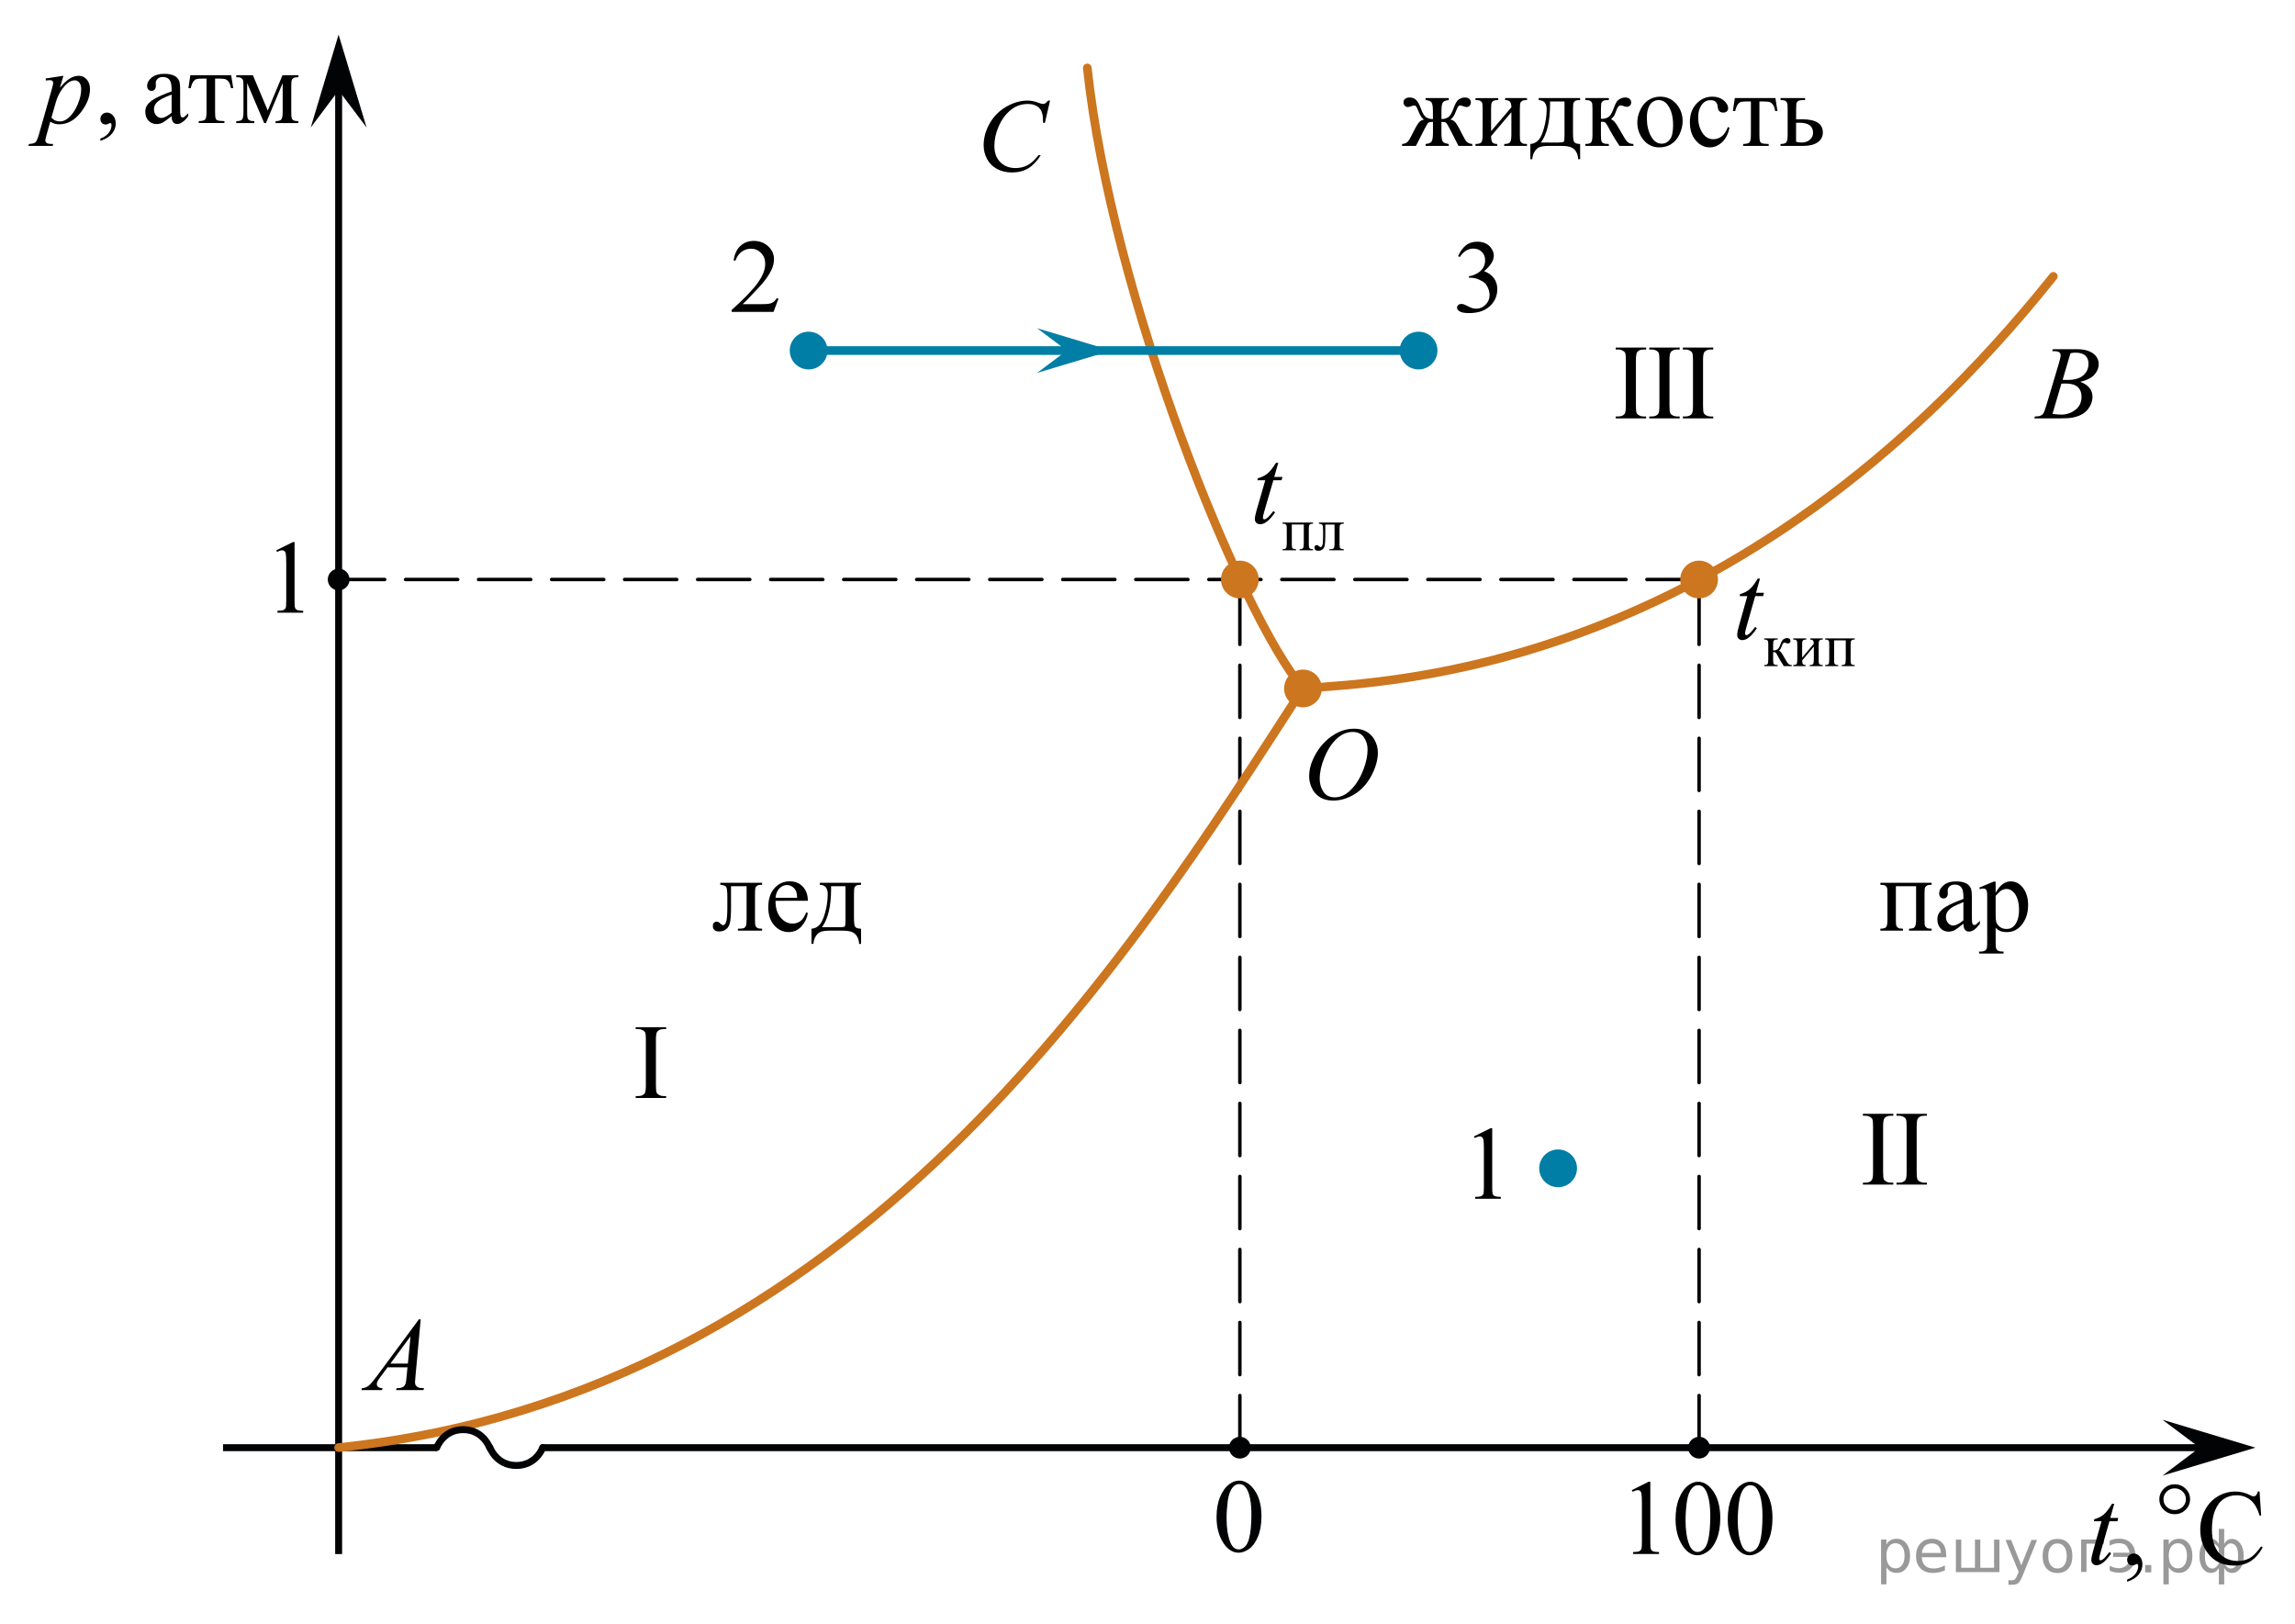 <?xml version="1.0" encoding="utf-8"?>
<!-- Generator: Adobe Illustrator 16.0.0, SVG Export Plug-In . SVG Version: 6.00 Build 0)  -->
<!DOCTYPE svg PUBLIC "-//W3C//DTD SVG 1.1//EN" "http://www.w3.org/Graphics/SVG/1.1/DTD/svg11.dtd">
<svg version="1.1" id="Слой_1" xmlns="http://www.w3.org/2000/svg" xmlns:xlink="http://www.w3.org/1999/xlink" x="0px" y="0px"
	 width="330px" height="233.5px" viewBox="295.75 14.375 330 233.5" enable-background="new 295.75 14.375 330 233.5"
	 xml:space="preserve">
<polygon fill="#020304" points="344.44,27.364 340.43,32.71 344.436,19.347 348.461,32.707 "/>
<line fill="none" stroke="#020304" stroke-miterlimit="10" x1="344.444" y1="237.828" x2="344.444" y2="26.029"/>
<line fill="none" stroke="#020304" stroke-linecap="round" stroke-miterlimit="10" x1="373.793" y1="222.531" x2="614.006" y2="222.531"/>
<line fill="none" stroke="#020304" stroke-miterlimit="10" x1="327.823" y1="222.531" x2="358.551" y2="222.531"/>
<polygon fill="#020304" points="612.038,222.527 606.694,218.516 620.059,222.525 606.698,226.547 "/>
<path fill="none" stroke="#020304" stroke-miterlimit="10" d="M565.233,224.135"/>
<g>
	<g>
		<g>
			<g>
				<g>
					<g>
						<g>
							<g>
								<g>
									<g>
										<g>
											<g>
												<g>
													<g>
														<g>
															<g>
																<g>
																	<g>
																		<g>
																			<g>
																				<g>
																					<g>
																						<g>
																							<g>
																								<g>
																									<g>
																										<g>
																											<defs>
																												<rect id="SVGID_1_" x="588.602" y="224.486" width="25.404" height="16.896"/>
																											</defs>
																											<clipPath id="SVGID_2_">
																												<use xlink:href="#SVGID_1_"  overflow="visible"/>
																											</clipPath>
																											<g clip-path="url(#SVGID_2_)">
																												<path fill="#010202" d="M610.663,229.947c0,0.596-0.219,1.1-0.646,1.52
																													c-0.438,0.418-0.951,0.627-1.563,0.627c-0.604,0-1.139-0.209-1.563-0.627
																													c-0.438-0.42-0.646-0.924-0.646-1.52c0-0.605,0.229-1.105,0.646-1.521
																													c0.432-0.42,0.949-0.631,1.563-0.631c0.605,0,1.138,0.209,1.563,0.631
																													C610.454,228.85,610.663,229.354,610.663,229.947z M610.063,229.938c0-0.428-0.156-0.795-0.471-1.102
																													c-0.313-0.307-0.688-0.457-1.146-0.457c-0.438,0-0.813,0.15-1.133,0.457
																													c-0.313,0.307-0.475,0.674-0.475,1.102c0,0.439,0.146,0.814,0.475,1.105
																													c0.313,0.303,0.688,0.453,1.133,0.453s0.822-0.15,1.146-0.453
																													C609.906,230.742,610.063,230.375,610.063,229.938z"/>
																											</g>
																										</g>
																									</g>
																								</g>
																							</g>
																						</g>
																					</g>
																				</g>
																			</g>
																		</g>
																	</g>
																</g>
															</g>
														</g>
													</g>
												</g>
											</g>
										</g>
									</g>
								</g>
							</g>
						</g>
					</g>
				</g>
			</g>
		</g>
	</g>
	<g>
		<g>
			<path d="M601.615,241.811v-0.328c0.506-0.172,0.896-0.436,1.174-0.793c0.278-0.356,0.416-0.735,0.416-1.139
				c0-0.096-0.021-0.176-0.065-0.24c-0.033-0.045-0.068-0.065-0.104-0.065c-0.053,0-0.172,0.049-0.354,0.147
				c-0.088,0.045-0.183,0.068-0.279,0.068c-0.24,0-0.432-0.072-0.574-0.219c-0.141-0.145-0.213-0.346-0.213-0.602
				c0-0.244,0.095-0.455,0.275-0.632c0.186-0.174,0.408-0.262,0.674-0.262c0.324,0,0.611,0.146,0.865,0.433
				c0.252,0.286,0.379,0.67,0.379,1.146c0,0.516-0.176,0.993-0.527,1.438C602.932,241.207,602.375,241.557,601.615,241.811z"/>
			<path d="M620.653,228.836l0.229,3.461h-0.229c-0.305-1.037-0.736-1.783-1.303-2.238c-0.563-0.455-1.24-0.684-2.029-0.684
				c-0.662,0-1.262,0.172-1.797,0.516c-0.533,0.344-0.955,0.892-1.262,1.642c-0.308,0.752-0.459,1.686-0.459,2.801
				c0,0.922,0.145,1.721,0.434,2.396c0.289,0.676,0.728,1.193,1.308,1.556c0.582,0.36,1.243,0.541,1.989,0.541
				c0.646,0,1.22-0.144,1.716-0.425c0.493-0.282,1.038-0.846,1.633-1.688l0.229,0.15c-0.5,0.906-1.084,1.568-1.75,1.988
				c-0.668,0.422-1.461,0.633-2.377,0.633c-1.653,0-2.934-0.625-3.842-1.879c-0.676-0.933-1.014-2.025-1.014-3.287
				c0-1.019,0.223-1.951,0.668-2.803c0.444-0.853,1.061-1.511,1.844-1.979c0.783-0.468,1.637-0.701,2.563-0.701
				c0.723,0,1.434,0.181,2.135,0.541c0.207,0.108,0.354,0.164,0.44,0.164c0.134,0,0.248-0.047,0.347-0.144
				c0.129-0.135,0.219-0.321,0.271-0.563h0.257V228.836z"/>
		</g>
		<g>
			<path d="M599.76,230.592l-0.574,2.043h1.154l-0.125,0.475h-1.146l-1.266,4.431c-0.139,0.478-0.207,0.783-0.207,0.924
				c0,0.086,0.02,0.15,0.059,0.195c0.041,0.045,0.086,0.065,0.144,0.065c0.121,0,0.283-0.088,0.483-0.262
				c0.117-0.102,0.379-0.408,0.787-0.924l0.242,0.188c-0.451,0.672-0.879,1.146-1.279,1.418c-0.274,0.191-0.553,0.287-0.832,0.287
				c-0.217,0-0.393-0.067-0.528-0.207c-0.14-0.139-0.205-0.313-0.205-0.529c0-0.271,0.078-0.684,0.233-1.237l1.229-4.349h-1.109
				l0.072-0.293c0.539-0.149,0.988-0.375,1.348-0.674c0.357-0.297,0.759-0.813,1.199-1.551H599.76z"/>
		</g>
	</g>
</g>
<line fill="none" stroke="#020304" stroke-width="0.5" stroke-linecap="round" stroke-linejoin="round" stroke-miterlimit="10" stroke-dasharray="7.5,3" x1="474.031" y1="222.531" x2="474.031" y2="97.698"/>
<line fill="none" stroke="#020304" stroke-width="0.5" stroke-linecap="round" stroke-linejoin="round" stroke-miterlimit="10" stroke-dasharray="7.5,3" x1="540.063" y1="222.531" x2="540.063" y2="97.698"/>
<path fill="none" stroke="#CC761F" stroke-width="1.25" stroke-linecap="round" stroke-linejoin="round" stroke-miterlimit="10" d="
	M344.446,222.514c74.242-7.647,113.729-70.49,138.658-109.147"/>
<path fill="none" stroke="#CC761F" stroke-width="1.25" stroke-linecap="round" stroke-linejoin="round" stroke-miterlimit="10" d="
	M452.094,24.146c3.51,32.885,22.01,78.552,31.01,89.219"/>
<path fill="none" stroke="#CC761F" stroke-width="1.25" stroke-linecap="round" stroke-linejoin="round" stroke-miterlimit="10" d="
	M591,54.115c-45.563,57.083-95.563,58.25-107.896,59.25"/>
<g>
	<path fill="#CC761F" d="M483.104,111.026c-1.287,0-2.338,1.042-2.338,2.341c0,1.295,1.047,2.336,2.338,2.336
		c1.285,0,2.34-1.045,2.34-2.336C485.459,112.08,484.405,111.026,483.104,111.026L483.104,111.026z"/>
	<path fill="none" stroke="#CC761F" stroke-width="0.75" stroke-linecap="round" stroke-linejoin="round" stroke-miterlimit="8" d="
		M483.104,111.026c-1.287,0-2.338,1.042-2.338,2.341c0,1.295,1.047,2.336,2.338,2.336c1.285,0,2.34-1.045,2.34-2.336
		C485.459,112.08,484.405,111.026,483.104,111.026L483.104,111.026z"/>
</g>
<line fill="none" stroke="#020304" stroke-width="0.5" stroke-linecap="round" stroke-linejoin="round" stroke-miterlimit="10" stroke-dasharray="7.5,3" x1="540.063" y1="97.699" x2="344.446" y2="97.699"/>
<g>
	<g>
		<path d="M310.179,34.627v-0.329c0.509-0.172,0.902-0.436,1.183-0.793s0.42-0.736,0.42-1.138c0-0.096-0.021-0.176-0.065-0.24
			c-0.035-0.046-0.069-0.067-0.104-0.067c-0.056,0-0.175,0.05-0.356,0.149c-0.089,0.046-0.183,0.067-0.28,0.067
			c-0.242,0-0.438-0.072-0.579-0.219c-0.143-0.145-0.215-0.344-0.215-0.601c0-0.245,0.093-0.455,0.276-0.631
			c0.188-0.175,0.412-0.263,0.681-0.263c0.326,0,0.615,0.145,0.871,0.432c0.254,0.288,0.382,0.67,0.382,1.146
			c0,0.516-0.177,0.994-0.53,1.438C311.504,34.023,310.946,34.373,310.179,34.627z"/>
	</g>
	<g>
		<path d="M320.425,31.076c-0.697,0.546-1.137,0.861-1.313,0.946c-0.268,0.125-0.552,0.188-0.854,0.188
			c-0.47,0-0.855-0.161-1.16-0.487c-0.305-0.325-0.456-0.754-0.456-1.285c0-0.334,0.073-0.625,0.224-0.87
			c0.202-0.341,0.556-0.66,1.058-0.961c0.502-0.3,1.336-0.666,2.503-1.097v-0.271c0-0.688-0.108-1.157-0.323-1.412
			c-0.215-0.256-0.527-0.383-0.938-0.383c-0.313,0-0.56,0.085-0.741,0.255c-0.188,0.171-0.281,0.365-0.281,0.586l0.016,0.436
			c0,0.23-0.059,0.408-0.175,0.533s-0.269,0.188-0.456,0.188c-0.184,0-0.332-0.064-0.449-0.195c-0.114-0.13-0.174-0.308-0.174-0.532
			c0-0.432,0.219-0.826,0.652-1.188c0.436-0.36,1.046-0.54,1.832-0.54c0.604,0,1.097,0.103,1.481,0.308
			c0.291,0.155,0.507,0.398,0.646,0.729c0.089,0.215,0.133,0.655,0.133,1.321v2.336c0,0.654,0.013,1.058,0.037,1.205
			c0.023,0.146,0.064,0.246,0.123,0.297c0.058,0.05,0.122,0.074,0.196,0.074c0.077,0,0.146-0.018,0.207-0.053
			c0.104-0.064,0.305-0.248,0.601-0.549v0.421c-0.554,0.751-1.082,1.126-1.586,1.126c-0.243,0-0.438-0.085-0.579-0.255
			C320.506,31.777,320.43,31.486,320.425,31.076z M320.425,30.587v-2.621c-0.747,0.301-1.229,0.515-1.446,0.64
			c-0.391,0.221-0.67,0.45-0.838,0.69c-0.168,0.24-0.252,0.504-0.252,0.788c0,0.36,0.104,0.659,0.317,0.897
			c0.214,0.236,0.457,0.355,0.733,0.355C319.317,31.339,319.811,31.089,320.425,30.587z"/>
		<path d="M323.12,25.187h5.871l0.297,1.863h-0.334c-0.06-0.375-0.157-0.666-0.297-0.871c-0.138-0.205-0.295-0.34-0.475-0.405
			c-0.178-0.064-0.48-0.099-0.911-0.099h-0.594v4.776c0,0.511,0.029,0.835,0.093,0.974c0.063,0.137,0.162,0.229,0.301,0.272
			c0.14,0.045,0.454,0.075,0.948,0.09v0.278h-3.692v-0.278c0.477-0.01,0.78-0.087,0.916-0.231c0.138-0.146,0.205-0.514,0.205-1.104
			v-4.776h-0.608c-0.425,0-0.714,0.026-0.866,0.08c-0.153,0.053-0.302,0.178-0.44,0.375c-0.142,0.197-0.262,0.504-0.358,0.92h-0.334
			L323.12,25.187z"/>
		<path d="M334.25,30.272l2.12-5.085h2.291v0.287c-0.336,0-0.561,0.033-0.672,0.101c-0.11,0.068-0.196,0.151-0.263,0.252
			c-0.066,0.101-0.097,0.426-0.097,0.978v3.648c0,0.477,0.022,0.782,0.069,0.92c0.047,0.139,0.145,0.241,0.289,0.313
			c0.146,0.07,0.369,0.104,0.67,0.104v0.278h-3.282V31.79c0.403,0,0.677-0.076,0.813-0.229c0.139-0.153,0.208-0.521,0.208-1.107
			v-4.138l-2.401,5.752h-0.26l-2.447-5.752v4.138c0,0.477,0.024,0.782,0.074,0.92c0.049,0.139,0.146,0.241,0.289,0.313
			c0.144,0.07,0.365,0.104,0.668,0.104v0.278h-2.597v-0.278c0.44,0,0.722-0.081,0.847-0.242c0.123-0.164,0.187-0.527,0.187-1.094
			v-3.648c0-0.537-0.027-0.854-0.082-0.951c-0.056-0.096-0.14-0.186-0.252-0.262c-0.114-0.078-0.347-0.117-0.697-0.117v-0.285h2.389
			L334.25,30.272z"/>
	</g>
	<g>
		<path d="M304.873,25.271l-0.513,1.728c0.538-0.642,1.021-1.089,1.441-1.345c0.423-0.255,0.854-0.383,1.294-0.383
			c0.439,0,0.814,0.177,1.127,0.529c0.312,0.352,0.468,0.813,0.468,1.377c0,1.104-0.44,2.223-1.326,3.36
			c-0.886,1.138-1.915,1.709-3.094,1.709c-0.247,0-0.466-0.028-0.653-0.083c-0.19-0.056-0.404-0.152-0.644-0.293l-0.542,1.938
			c-0.107,0.382-0.163,0.629-0.163,0.744c0,0.109,0.029,0.203,0.086,0.281c0.058,0.077,0.148,0.139,0.278,0.18
			c0.128,0.043,0.383,0.064,0.764,0.064l-0.066,0.277h-3.492l0.074-0.277c0.461-0.021,0.771-0.102,0.932-0.24
			c0.16-0.141,0.33-0.527,0.508-1.164l1.876-6.578c0.113-0.416,0.171-0.674,0.171-0.772c0-0.135-0.039-0.24-0.114-0.314
			c-0.076-0.074-0.193-0.113-0.354-0.113c-0.144,0-0.345,0.019-0.601,0.054v-0.293L304.873,25.271z M303.145,31.279
			c0.308,0.37,0.722,0.556,1.238,0.556c0.258,0,0.52-0.073,0.785-0.218c0.269-0.146,0.526-0.359,0.783-0.646
			c0.254-0.285,0.481-0.613,0.687-0.986c0.202-0.373,0.384-0.813,0.545-1.317c0.16-0.506,0.239-1.007,0.239-1.502
			c0-0.399-0.09-0.707-0.271-0.92c-0.181-0.213-0.392-0.319-0.634-0.319c-0.534,0-1.063,0.313-1.583,0.932
			c-0.521,0.621-0.903,1.347-1.146,2.178L303.145,31.279z"/>
	</g>
</g>
<g>
	<g enable-background="new    ">
		<path d="M507.686,177.777l2.391-1.18h0.24v8.396c0,0.558,0.021,0.904,0.068,1.042c0.045,0.137,0.141,0.241,0.285,0.313
			c0.146,0.074,0.44,0.115,0.885,0.125v0.271h-3.695v-0.271c0.465-0.01,0.764-0.05,0.898-0.121c0.135-0.069,0.229-0.166,0.282-0.285
			c0.054-0.119,0.08-0.479,0.08-1.074v-5.369c0-0.723-0.024-1.188-0.071-1.393c-0.035-0.157-0.097-0.271-0.187-0.346
			s-0.197-0.109-0.322-0.109c-0.18,0-0.428,0.076-0.745,0.228L507.686,177.777z"/>
	</g>
</g>
<g>
	<path d="M407.7,57.291l-0.725,1.927h-6.021v-0.271c1.771-1.584,3.021-2.882,3.742-3.886c0.726-1.004,1.084-1.92,1.084-2.752
		c0-0.643-0.196-1.153-0.604-1.563c-0.396-0.407-0.871-0.612-1.424-0.612c-0.503,0-0.953,0.146-1.354,0.438
		c-0.396,0.284-0.688,0.709-0.891,1.268h-0.271c0.125-0.906,0.438-1.604,0.967-2.098c0.521-0.486,1.168-0.729,1.939-0.729
		c0.826,0,1.521,0.265,2.068,0.78c0.563,0.521,0.832,1.138,0.832,1.849c0,0.509-0.117,1.017-0.354,1.521
		c-0.371,0.8-0.979,1.646-1.813,2.529c-1.25,1.338-2.025,2.146-2.345,2.42h2.664c0.543,0,0.926-0.021,1.146-0.063
		c0.227-0.037,0.414-0.114,0.596-0.235s0.328-0.291,0.463-0.517h0.271L407.7,57.291L407.7,57.291z"/>
</g>
<g>
	<g enable-background="new    ">
		<path d="M505.411,51.211c0.291-0.665,0.657-1.18,1.102-1.542c0.442-0.361,0.996-0.543,1.657-0.543
			c0.815,0,1.441,0.258,1.879,0.773c0.33,0.384,0.495,0.794,0.495,1.231c0,0.72-0.467,1.464-1.397,2.231
			c0.626,0.238,1.1,0.578,1.421,1.021c0.32,0.442,0.48,0.963,0.48,1.561c0,0.855-0.28,1.597-0.843,2.224
			c-0.73,0.816-1.791,1.225-3.179,1.225c-0.686,0-1.153-0.083-1.399-0.248c-0.248-0.165-0.372-0.343-0.372-0.532
			c0-0.141,0.059-0.265,0.176-0.371c0.118-0.107,0.26-0.161,0.425-0.161c0.125,0,0.253,0.02,0.384,0.059
			c0.085,0.024,0.277,0.113,0.578,0.267c0.301,0.152,0.509,0.244,0.624,0.273c0.186,0.053,0.383,0.08,0.594,0.08
			c0.512,0,0.955-0.192,1.333-0.576c0.379-0.384,0.567-0.839,0.567-1.363c0-0.384-0.088-0.759-0.263-1.123
			c-0.132-0.272-0.273-0.479-0.43-0.62c-0.215-0.194-0.511-0.37-0.887-0.528c-0.375-0.158-0.759-0.237-1.149-0.237h-0.239v-0.219
			c0.396-0.048,0.793-0.187,1.19-0.415s0.688-0.503,0.867-0.824c0.182-0.32,0.271-0.673,0.271-1.057
			c0-0.501-0.161-0.905-0.484-1.214s-0.726-0.463-1.206-0.463c-0.776,0-1.425,0.403-1.946,1.21L505.411,51.211z"/>
	</g>
</g>
<g>
	<path fill="#007EA5" d="M412.022,62.443c-1.287,0-2.34,1.042-2.34,2.34c0,1.295,1.049,2.337,2.34,2.337
		c1.283,0,2.338-1.045,2.338-2.337C414.375,63.496,413.321,62.443,412.022,62.443L412.022,62.443z"/>
	<path fill="none" stroke="#007EA5" stroke-width="0.75" stroke-linecap="round" stroke-linejoin="round" stroke-miterlimit="8" d="
		M412.022,62.443c-1.287,0-2.34,1.042-2.34,2.34c0,1.295,1.049,2.337,2.34,2.337c1.283,0,2.338-1.045,2.338-2.337
		C414.375,63.496,413.321,62.443,412.022,62.443L412.022,62.443z"/>
</g>
<g>
	<path fill="#007EA5" d="M499.727,62.443c-1.287,0-2.339,1.042-2.339,2.34c0,1.295,1.048,2.337,2.339,2.337
		c1.284,0,2.339-1.045,2.339-2.337C502.08,63.496,501.027,62.443,499.727,62.443L499.727,62.443z"/>
	<path fill="none" stroke="#007EA5" stroke-width="0.75" stroke-linecap="round" stroke-linejoin="round" stroke-miterlimit="8" d="
		M499.727,62.443c-1.287,0-2.339,1.042-2.339,2.34c0,1.295,1.048,2.337,2.339,2.337c1.284,0,2.339-1.045,2.339-2.337
		C502.08,63.496,501.027,62.443,499.727,62.443L499.727,62.443z"/>
</g>
<line fill="none" stroke="#007EA5" stroke-width="1.25" stroke-linecap="round" stroke-linejoin="round" stroke-miterlimit="10" x1="412.022" y1="64.782" x2="499.727" y2="64.782"/>
<g>
	<path fill="#007EA5" d="M519.791,180.025c-1.287,0-2.339,1.043-2.339,2.342c0,1.295,1.048,2.336,2.339,2.336
		c1.284,0,2.34-1.045,2.34-2.336C522.147,181.08,521.092,180.025,519.791,180.025L519.791,180.025z"/>
	<path fill="none" stroke="#007EA5" stroke-width="0.75" stroke-linecap="round" stroke-linejoin="round" stroke-miterlimit="8" d="
		M519.791,180.025c-1.287,0-2.339,1.043-2.339,2.342c0,1.295,1.048,2.336,2.339,2.336c1.284,0,2.34-1.045,2.34-2.336
		C522.147,181.08,521.092,180.025,519.791,180.025L519.791,180.025z"/>
</g>
<g>
	<g>
		<g>
			<g>
				<g>
					<g>
						<g>
							<g>
								<g>
									<g>
										<g>
											<g>
												<g>
													<g>
														<g>
															<defs>
																<rect id="SVGID_3_" x="467.865" y="223.756" width="12.329" height="17.813"/>
															</defs>
															<clipPath id="SVGID_4_">
																<use xlink:href="#SVGID_3_"  overflow="visible"/>
															</clipPath>
															<g clip-path="url(#SVGID_4_)">
																<path fill="#020304" d="M470.678,232.521c0-1.146,0.174-2.116,0.521-2.938c0.345-0.816,0.8-1.438,1.365-1.838
																	c0.438-0.313,0.896-0.479,1.365-0.479c0.771,0,1.452,0.394,2.063,1.172c0.762,0.969,1.146,2.271,1.146,3.933
																	c0,1.155-0.169,2.146-0.503,2.948c-0.332,0.813-0.762,1.396-1.271,1.765c-0.521,0.364-1.021,0.55-1.497,0.55
																	c-0.952,0-1.744-0.563-2.378-1.688C470.948,234.995,470.678,233.855,470.678,232.521z M472.121,232.704
																	c0,1.375,0.171,2.494,0.512,3.362c0.276,0.729,0.693,1.097,1.25,1.097c0.271,0,0.541-0.116,0.821-0.354
																	c0.285-0.235,0.501-0.642,0.646-1.192c0.229-0.845,0.342-2.033,0.342-3.564c0-1.143-0.117-2.089-0.354-2.852
																	c-0.181-0.563-0.403-0.966-0.688-1.196c-0.198-0.161-0.438-0.238-0.729-0.238c-0.334,0-0.634,0.146-0.894,0.442
																	c-0.354,0.406-0.598,1.05-0.729,1.921C472.186,230.995,472.121,231.857,472.121,232.704z"/>
															</g>
														</g>
													</g>
												</g>
											</g>
										</g>
									</g>
								</g>
							</g>
						</g>
					</g>
				</g>
			</g>
		</g>
	</g>
</g>
<g>
	<g>
		<path d="M530.391,228.637l2.42-1.209h0.24v8.598c0,0.57,0.022,0.927,0.069,1.065c0.046,0.14,0.144,0.248,0.289,0.323
			c0.146,0.075,0.443,0.118,0.896,0.127v0.277h-3.737v-0.277c0.469-0.01,0.771-0.051,0.907-0.124
			c0.138-0.071,0.231-0.17,0.287-0.293c0.053-0.123,0.08-0.489,0.08-1.101v-5.496c0-0.741-0.023-1.217-0.072-1.428
			c-0.034-0.16-0.098-0.277-0.188-0.354c-0.089-0.074-0.197-0.11-0.324-0.11c-0.183,0-0.435,0.077-0.757,0.232L530.391,228.637z"/>
		<path d="M536.68,232.789c0-1.162,0.172-2.162,0.515-3c0.342-0.838,0.796-1.463,1.362-1.874c0.438-0.326,0.896-0.487,1.363-0.487
			c0.764,0,1.445,0.397,2.053,1.193c0.758,0.986,1.138,2.322,1.138,4.01c0,1.182-0.167,2.186-0.499,3.012
			c-0.332,0.825-0.756,1.426-1.271,1.797c-0.517,0.373-1.014,0.562-1.492,0.562c-0.947,0-1.736-0.572-2.367-1.72
			C536.948,235.314,536.68,234.15,536.68,232.789z M538.117,232.977c0,1.401,0.168,2.545,0.506,3.433
			c0.278,0.746,0.693,1.118,1.246,1.118c0.266,0,0.537-0.12,0.819-0.363c0.285-0.243,0.5-0.648,0.646-1.221
			c0.226-0.86,0.339-2.074,0.339-3.643c0-1.16-0.117-2.13-0.354-2.906c-0.177-0.576-0.403-0.982-0.683-1.224
			c-0.199-0.166-0.441-0.248-0.727-0.248c-0.333,0-0.628,0.153-0.888,0.458c-0.353,0.416-0.592,1.069-0.719,1.96
			C538.18,231.232,538.117,232.109,538.117,232.977z"/>
		<path d="M544.188,232.789c0-1.162,0.17-2.162,0.513-3s0.797-1.463,1.362-1.874c0.44-0.326,0.896-0.487,1.365-0.487
			c0.762,0,1.444,0.397,2.053,1.193c0.757,0.986,1.136,2.322,1.136,4.01c0,1.182-0.166,2.186-0.498,3.012
			c-0.333,0.825-0.757,1.426-1.271,1.797c-0.517,0.373-1.013,0.562-1.49,0.562c-0.948,0-1.737-0.572-2.368-1.72
			C544.451,235.314,544.188,234.15,544.188,232.789z M545.622,232.977c0,1.401,0.169,2.545,0.507,3.433
			c0.277,0.746,0.693,1.118,1.245,1.118c0.265,0,0.538-0.12,0.821-0.363c0.282-0.243,0.498-0.648,0.646-1.221
			c0.225-0.86,0.338-2.074,0.338-3.643c0-1.16-0.117-2.13-0.354-2.906c-0.176-0.576-0.401-0.982-0.682-1.224
			c-0.2-0.166-0.442-0.248-0.728-0.248c-0.332,0-0.628,0.153-0.887,0.458c-0.352,0.416-0.592,1.069-0.719,1.96
			C545.686,231.232,545.622,232.109,545.622,232.977z"/>
	</g>
</g>
<g>
	<g enable-background="new    ">
		<path d="M335.475,93.501l2.391-1.181h0.239v8.397c0,0.558,0.022,0.904,0.068,1.042c0.046,0.137,0.142,0.241,0.286,0.314
			c0.146,0.074,0.439,0.115,0.885,0.125v0.271h-3.695v-0.271c0.464-0.01,0.763-0.05,0.898-0.121c0.135-0.07,0.229-0.166,0.281-0.286
			c0.054-0.119,0.08-0.478,0.08-1.074v-5.369c0-0.723-0.023-1.188-0.071-1.393c-0.034-0.157-0.097-0.271-0.187-0.345
			c-0.089-0.074-0.196-0.11-0.322-0.11c-0.179,0-0.428,0.076-0.745,0.228L335.475,93.501z"/>
	</g>
</g>
<g>
	<path fill="#020304" d="M344.445,96.51c-0.653,0-1.188,0.529-1.188,1.189c0,0.658,0.53,1.188,1.188,1.188
		c0.652,0,1.188-0.531,1.188-1.188C345.641,97.045,345.105,96.51,344.445,96.51L344.445,96.51z"/>
	<path fill="none" stroke="#020304" stroke-width="0.75" stroke-linecap="round" stroke-linejoin="round" stroke-miterlimit="8" d="
		M344.445,96.51c-0.653,0-1.188,0.529-1.188,1.189c0,0.658,0.53,1.188,1.188,1.188c0.652,0,1.188-0.531,1.188-1.188
		C345.641,97.045,345.105,96.51,344.445,96.51L344.445,96.51z"/>
</g>
<g>
	<path fill="#020304" d="M474.031,221.344c-0.652,0-1.188,0.527-1.188,1.188c0,0.657,0.53,1.188,1.188,1.188
		c0.652,0,1.188-0.531,1.188-1.188C475.227,221.877,474.691,221.344,474.031,221.344L474.031,221.344z"/>
	<path fill="none" stroke="#020304" stroke-width="0.75" stroke-linecap="round" stroke-linejoin="round" stroke-miterlimit="8" d="
		M474.031,221.344c-0.652,0-1.188,0.527-1.188,1.188c0,0.657,0.53,1.188,1.188,1.188c0.652,0,1.188-0.531,1.188-1.188
		C475.227,221.877,474.691,221.344,474.031,221.344L474.031,221.344z"/>
</g>
<g>
	<path fill="#020304" d="M540.062,221.344c-0.653,0-1.188,0.527-1.188,1.188c0,0.657,0.531,1.188,1.188,1.188
		c0.652,0,1.188-0.531,1.188-1.188C541.258,221.877,540.722,221.344,540.062,221.344L540.062,221.344z"/>
	<path fill="none" stroke="#020304" stroke-width="0.75" stroke-linecap="round" stroke-linejoin="round" stroke-miterlimit="8" d="
		M540.062,221.344c-0.653,0-1.188,0.527-1.188,1.188c0,0.657,0.531,1.188,1.188,1.188c0.652,0,1.188-0.531,1.188-1.188
		C541.258,221.877,540.722,221.344,540.062,221.344L540.062,221.344z"/>
</g>
<g>
	<g>
		<path d="M391.534,171.971v0.277h-4.374v-0.277h0.361c0.421,0,0.729-0.123,0.918-0.367c0.121-0.16,0.181-0.547,0.181-1.156v-6.578
			c0-0.516-0.031-0.855-0.098-1.021c-0.05-0.125-0.153-0.232-0.309-0.322c-0.222-0.119-0.451-0.181-0.692-0.181h-0.361v-0.276h4.374
			v0.276h-0.368c-0.416,0-0.722,0.123-0.911,0.367c-0.125,0.161-0.188,0.547-0.188,1.157v6.578c0,0.516,0.033,0.855,0.1,1.021
			c0.05,0.125,0.154,0.232,0.314,0.323c0.217,0.119,0.445,0.18,0.687,0.18H391.534z"/>
	</g>
</g>
<g>
	<g>
		<path d="M567.991,184.426v0.277h-4.374v-0.277h0.361c0.421,0,0.729-0.123,0.918-0.367c0.121-0.16,0.181-0.547,0.181-1.156v-6.578
			c0-0.516-0.031-0.856-0.098-1.021c-0.05-0.125-0.153-0.232-0.309-0.322c-0.222-0.119-0.451-0.181-0.692-0.181h-0.361v-0.276h4.374
			v0.276h-0.369c-0.416,0-0.721,0.123-0.91,0.367c-0.125,0.161-0.188,0.547-0.188,1.157v6.578c0,0.516,0.033,0.855,0.099,1.021
			c0.051,0.125,0.155,0.232,0.315,0.323c0.217,0.119,0.445,0.18,0.686,0.18H567.991z"/>
		<path d="M572.819,184.426v0.277h-4.374v-0.277h0.361c0.421,0,0.728-0.123,0.918-0.367c0.121-0.16,0.181-0.547,0.181-1.156v-6.578
			c0-0.516-0.031-0.856-0.098-1.021c-0.05-0.125-0.153-0.232-0.31-0.322c-0.221-0.119-0.45-0.181-0.691-0.181h-0.361v-0.276h4.374
			v0.276h-0.369c-0.416,0-0.721,0.123-0.911,0.367c-0.125,0.161-0.188,0.547-0.188,1.157v6.578c0,0.516,0.033,0.855,0.099,1.021
			c0.05,0.125,0.155,0.232,0.315,0.323c0.217,0.119,0.444,0.18,0.686,0.18H572.819z"/>
	</g>
</g>
<g>
	<g>
		<path d="M532.448,74.256v0.278h-4.374v-0.278h0.361c0.421,0,0.728-0.123,0.918-0.368c0.121-0.16,0.181-0.545,0.181-1.156v-6.578
			c0-0.516-0.031-0.856-0.098-1.021c-0.05-0.125-0.153-0.233-0.309-0.323c-0.222-0.12-0.451-0.18-0.692-0.18h-0.361v-0.278h4.374
			v0.278h-0.369c-0.416,0-0.721,0.123-0.91,0.368c-0.125,0.161-0.188,0.546-0.188,1.157v6.578c0,0.516,0.033,0.856,0.099,1.021
			c0.051,0.125,0.155,0.232,0.315,0.323c0.217,0.12,0.445,0.18,0.686,0.18L532.448,74.256L532.448,74.256z"/>
		<path d="M537.274,74.256v0.278H532.9v-0.278h0.361c0.421,0,0.728-0.123,0.918-0.368c0.121-0.16,0.181-0.545,0.181-1.156v-6.578
			c0-0.516-0.031-0.856-0.098-1.021c-0.05-0.125-0.153-0.233-0.31-0.323c-0.221-0.12-0.45-0.18-0.691-0.18H532.9v-0.278h4.374v0.278
			h-0.369c-0.416,0-0.721,0.123-0.911,0.368c-0.125,0.161-0.188,0.546-0.188,1.157v6.578c0,0.516,0.033,0.856,0.099,1.021
			c0.05,0.125,0.155,0.232,0.315,0.323c0.217,0.12,0.444,0.18,0.686,0.18L537.274,74.256L537.274,74.256z"/>
		<path d="M542.1,74.256v0.278h-4.374v-0.278h0.361c0.422,0,0.728-0.123,0.919-0.368c0.119-0.16,0.18-0.545,0.18-1.156v-6.578
			c0-0.516-0.032-0.856-0.098-1.021c-0.051-0.125-0.152-0.233-0.31-0.323c-0.221-0.12-0.451-0.18-0.692-0.18h-0.36v-0.278h4.374
			v0.278h-0.369c-0.416,0-0.72,0.123-0.91,0.368c-0.126,0.161-0.188,0.546-0.188,1.157v6.578c0,0.516,0.031,0.856,0.098,1.021
			c0.05,0.125,0.155,0.232,0.316,0.323c0.216,0.12,0.443,0.18,0.685,0.18L542.1,74.256L542.1,74.256z"/>
	</g>
</g>
<g>
	<g>
		<path d="M399.32,141.309h6.013v0.285c-0.334,0-0.555,0.033-0.664,0.103c-0.11,0.067-0.197,0.151-0.262,0.252
			c-0.063,0.1-0.096,0.425-0.096,0.976v3.649c0,0.53,0.027,0.848,0.081,0.95c0.054,0.102,0.139,0.191,0.253,0.271
			c0.115,0.078,0.344,0.116,0.688,0.116v0.277h-3.479v-0.277c0.377,0,0.638-0.021,0.782-0.061c0.145-0.041,0.258-0.137,0.341-0.289
			c0.084-0.152,0.125-0.481,0.125-0.987v-4.775h-2.238v2.897c0,1.097-0.048,1.865-0.144,2.31c-0.096,0.443-0.284,0.771-0.565,0.984
			c-0.281,0.213-0.603,0.317-0.965,0.317c-0.627,0-0.939-0.265-0.939-0.795c0-0.181,0.051-0.328,0.15-0.443
			c0.1-0.114,0.23-0.172,0.394-0.172c0.171,0,0.329,0.072,0.477,0.218c0.191,0.19,0.336,0.284,0.434,0.284
			c0.222,0,0.381-0.188,0.48-0.565c0.101-0.379,0.149-1.041,0.149-1.985v-1.519c0-0.781-0.055-1.256-0.165-1.427
			c-0.109-0.17-0.393-0.272-0.848-0.309L399.32,141.309L399.32,141.309z"/>
		<path d="M407.262,143.898c-0.005,1.021,0.238,1.822,0.727,2.403c0.49,0.58,1.064,0.871,1.727,0.871
			c0.439,0,0.822-0.125,1.148-0.372c0.324-0.248,0.599-0.673,0.818-1.271l0.227,0.148c-0.103,0.688-0.399,1.312-0.895,1.874
			c-0.495,0.563-1.113,0.845-1.857,0.845c-0.808,0-1.499-0.32-2.074-0.965c-0.574-0.644-0.861-1.509-0.861-2.595
			c0-1.176,0.295-2.094,0.885-2.752c0.589-0.658,1.329-0.987,2.221-0.987c0.753,0,1.372,0.254,1.856,0.762
			c0.483,0.51,0.727,1.188,0.727,2.039H407.262z M407.262,143.463h3.113c-0.025-0.439-0.076-0.75-0.154-0.931
			c-0.123-0.28-0.305-0.501-0.547-0.661s-0.496-0.24-0.761-0.24c-0.405,0-0.77,0.162-1.09,0.484S407.317,142.889,407.262,143.463z"
			/>
		<path d="M413.632,141.309h5.931v0.285c-0.332,0-0.554,0.033-0.664,0.103c-0.11,0.067-0.197,0.151-0.261,0.252
			c-0.063,0.1-0.095,0.425-0.095,0.976v3.401c0,0.717,0.06,1.155,0.18,1.317c0.119,0.162,0.398,0.252,0.84,0.268v2.185h-0.279
			c-0.02-0.409-0.118-0.768-0.297-1.073c-0.179-0.305-0.427-0.521-0.745-0.646c-0.316-0.125-0.788-0.188-1.409-0.188H415.1
			c-0.538,0-0.959,0.049-1.263,0.146c-0.305,0.098-0.558,0.301-0.761,0.611c-0.203,0.31-0.325,0.693-0.37,1.147h-0.271v-2.185
			c0.4-0.016,0.766-0.178,1.094-0.488c0.327-0.311,0.616-0.919,0.865-1.825c0.25-0.905,0.375-1.797,0.375-2.673
			c0-0.859-0.38-1.304-1.138-1.329V141.309z M415.254,141.797v0.412c0,2.459-0.437,4.289-1.308,5.49h2.496
			c0.449,0,0.709-0.039,0.777-0.117c0.067-0.077,0.104-0.363,0.104-0.859v-4.926H415.254z"/>
	</g>
</g>
<g>
	<g>
		<path d="M571.266,141.797h-2.907v4.775c0,0.531,0.026,0.848,0.081,0.949c0.054,0.104,0.138,0.192,0.253,0.271
			c0.114,0.078,0.344,0.116,0.688,0.116v0.278h-3.252v-0.278c0.436,0,0.714-0.081,0.837-0.244c0.122-0.163,0.183-0.526,0.183-1.093
			v-3.649c0-0.536-0.026-0.853-0.08-0.95c-0.054-0.097-0.137-0.185-0.25-0.263c-0.112-0.077-0.342-0.116-0.688-0.116v-0.285h7.369
			v0.285c-0.328,0-0.549,0.033-0.66,0.102c-0.112,0.068-0.201,0.152-0.265,0.253c-0.063,0.1-0.096,0.425-0.096,0.976v3.649
			c0,0.53,0.026,0.848,0.08,0.95c0.055,0.103,0.139,0.191,0.254,0.271s0.344,0.116,0.687,0.116v0.277h-3.252v-0.277
			c0.405,0,0.679-0.076,0.814-0.229c0.137-0.152,0.206-0.521,0.206-1.107L571.266,141.797L571.266,141.797z"/>
		<path d="M578.069,147.195c-0.688,0.547-1.123,0.861-1.299,0.947c-0.264,0.125-0.546,0.188-0.844,0.188
			c-0.465,0-0.849-0.163-1.149-0.488c-0.301-0.326-0.451-0.754-0.451-1.283c0-0.336,0.073-0.627,0.221-0.871
			c0.2-0.342,0.55-0.662,1.047-0.963c0.496-0.3,1.321-0.664,2.477-1.096v-0.271c0-0.686-0.104-1.155-0.317-1.41
			c-0.214-0.256-0.523-0.383-0.93-0.383c-0.309,0-0.554,0.084-0.733,0.254c-0.188,0.171-0.279,0.365-0.279,0.586l0.015,0.436
			c0,0.23-0.057,0.408-0.172,0.533s-0.266,0.188-0.451,0.188c-0.182,0-0.33-0.063-0.443-0.193c-0.115-0.13-0.173-0.309-0.173-0.533
			c0-0.432,0.215-0.826,0.646-1.188c0.43-0.359,1.035-0.541,1.813-0.541c0.598,0,1.087,0.104,1.469,0.31
			c0.288,0.153,0.501,0.397,0.639,0.729c0.088,0.215,0.132,0.654,0.132,1.319v2.336c0,0.656,0.013,1.058,0.036,1.205
			c0.025,0.148,0.065,0.247,0.121,0.298c0.057,0.051,0.121,0.074,0.195,0.074c0.078,0,0.146-0.018,0.205-0.053
			c0.103-0.065,0.301-0.247,0.595-0.549v0.421c-0.548,0.752-1.071,1.127-1.571,1.127c-0.239,0-0.431-0.086-0.571-0.257
			C578.152,147.896,578.073,147.605,578.069,147.195z M578.069,146.707v-2.62c-0.738,0.3-1.216,0.513-1.431,0.638
			c-0.388,0.221-0.663,0.451-0.83,0.691c-0.166,0.24-0.249,0.503-0.249,0.789c0,0.359,0.104,0.659,0.314,0.896
			s0.452,0.356,0.728,0.356C576.973,147.459,577.462,147.209,578.069,146.707z"/>
		<path d="M580.358,141.992l2.069-0.856h0.278v1.606c0.348-0.605,0.696-1.029,1.047-1.272c0.35-0.243,0.718-0.364,1.104-0.364
			c0.676,0,1.238,0.271,1.688,0.812c0.554,0.662,0.83,1.522,0.83,2.584c0,1.187-0.333,2.168-0.999,2.942
			c-0.548,0.638-1.237,0.955-2.068,0.955c-0.363,0-0.676-0.054-0.94-0.157c-0.194-0.076-0.416-0.228-0.66-0.451v2.096
			c0,0.47,0.028,0.771,0.084,0.896c0.058,0.128,0.154,0.229,0.295,0.305c0.14,0.074,0.393,0.112,0.76,0.112v0.277h-3.523v-0.277
			h0.185c0.269,0.005,0.499-0.049,0.688-0.157c0.094-0.056,0.166-0.146,0.217-0.269c0.053-0.121,0.077-0.434,0.077-0.935v-6.503
			c0-0.445-0.02-0.729-0.059-0.85c-0.039-0.119-0.103-0.209-0.188-0.271c-0.085-0.062-0.202-0.09-0.349-0.09
			c-0.117,0-0.267,0.035-0.447,0.104L580.358,141.992z M582.705,143.186v2.568c0,0.557,0.022,0.922,0.065,1.098
			c0.068,0.289,0.236,0.545,0.504,0.766c0.267,0.22,0.604,0.331,1.009,0.331c0.489,0,0.887-0.195,1.189-0.587
			c0.396-0.51,0.595-1.229,0.595-2.155c0-1.051-0.226-1.858-0.676-2.425c-0.313-0.391-0.687-0.586-1.115-0.586
			c-0.235,0-0.468,0.06-0.698,0.181C583.404,142.465,583.113,142.734,582.705,143.186z"/>
	</g>
</g>
<g>
	<g>
		<path d="M500.741,35.355v-0.278c0.457-0.045,0.748-0.169,0.87-0.372c0.123-0.203,0.186-0.617,0.186-1.243V31.9
			c-0.324,0-0.539,0.037-0.646,0.112c-0.105,0.075-0.284,0.358-0.535,0.849l-1.268,2.493h-1.99v-0.278
			c0.344-0.025,0.604-0.124,0.781-0.297c0.177-0.172,0.415-0.567,0.715-1.183c0.457-0.936,0.791-1.503,1.003-1.701
			c0.211-0.198,0.439-0.307,0.687-0.327c-0.301-0.13-0.583-0.541-0.849-1.231c-0.128-0.326-0.229-0.54-0.303-0.642
			s-0.175-0.154-0.302-0.154c-0.1,0-0.226,0.03-0.376,0.09c-0.223,0.09-0.395,0.135-0.518,0.135c-0.195,0-0.352-0.068-0.465-0.203
			c-0.112-0.135-0.169-0.298-0.169-0.488c0-0.22,0.086-0.389,0.258-0.507c0.172-0.118,0.374-0.177,0.604-0.177
			c0.402,0,0.727,0.122,0.97,0.364c0.243,0.243,0.476,0.677,0.696,1.303c0.211,0.596,0.45,0.983,0.715,1.164
			c0.266,0.181,0.596,0.271,0.988,0.271v-1.126c0-0.646-0.065-1.063-0.195-1.254c-0.131-0.19-0.416-0.308-0.859-0.353v-0.285h3.333
			v0.285c-0.446,0.05-0.734,0.17-0.861,0.36c-0.13,0.19-0.192,0.606-0.192,1.247v1.126c0.389,0,0.716-0.09,0.98-0.271
			c0.266-0.18,0.504-0.568,0.716-1.164c0.265-0.771,0.541-1.242,0.829-1.412c0.287-0.17,0.562-0.255,0.82-0.255
			c0.29,0,0.511,0.068,0.66,0.203c0.15,0.135,0.226,0.295,0.226,0.48c0,0.19-0.058,0.353-0.169,0.488
			c-0.113,0.135-0.27,0.203-0.466,0.203c-0.123,0-0.295-0.045-0.516-0.135c-0.153-0.06-0.271-0.09-0.354-0.09
			c-0.143,0-0.25,0.052-0.323,0.154c-0.073,0.103-0.174,0.316-0.303,0.642c-0.266,0.691-0.548,1.101-0.849,1.231
			c0.256,0.02,0.489,0.135,0.701,0.345c0.211,0.21,0.535,0.764,0.973,1.66c0.311,0.631,0.554,1.033,0.73,1.205
			c0.177,0.173,0.437,0.272,0.781,0.297v0.278h-1.99l-1.27-2.493c-0.251-0.491-0.429-0.773-0.533-0.849
			c-0.105-0.076-0.321-0.112-0.646-0.112v1.562c0,0.716,0.073,1.15,0.218,1.303c0.146,0.153,0.424,0.256,0.837,0.312v0.278h-3.331
			V35.355z"/>
		<path d="M510.156,33.237l2.92-3.439c-0.011-0.385-0.081-0.653-0.214-0.803c-0.133-0.15-0.361-0.228-0.686-0.233v-0.285h3.141
			v0.285c-0.33,0-0.551,0.034-0.664,0.102c-0.113,0.067-0.201,0.151-0.266,0.251c-0.063,0.1-0.096,0.425-0.096,0.976v3.649
			c0,0.531,0.026,0.848,0.08,0.95c0.056,0.103,0.141,0.193,0.256,0.271c0.114,0.078,0.345,0.116,0.688,0.116v0.278h-3.266v-0.278
			c0.407,0,0.68-0.076,0.816-0.229c0.138-0.153,0.207-0.522,0.207-1.108v-3.236l-2.92,3.447c0.011,0.426,0.069,0.718,0.177,0.878
			c0.108,0.161,0.343,0.243,0.701,0.248v0.278h-3.119v-0.278c0.438,0,0.719-0.082,0.842-0.244s0.185-0.527,0.185-1.093v-3.649
			c0-0.536-0.027-0.852-0.081-0.95c-0.055-0.098-0.138-0.185-0.251-0.263c-0.113-0.077-0.344-0.116-0.693-0.116v-0.285h3.268v0.285
			c-0.329,0-0.551,0.034-0.664,0.102c-0.112,0.067-0.201,0.151-0.265,0.251c-0.064,0.1-0.098,0.425-0.098,0.976L510.156,33.237
			L510.156,33.237z"/>
		<path d="M517.003,28.477h5.956v0.285c-0.335,0-0.557,0.034-0.666,0.102c-0.111,0.067-0.198,0.151-0.263,0.251
			c-0.063,0.1-0.096,0.425-0.096,0.976v3.402c0,0.716,0.06,1.155,0.18,1.318c0.121,0.163,0.402,0.251,0.845,0.267v2.185h-0.279
			c-0.021-0.41-0.119-0.769-0.299-1.074c-0.181-0.305-0.43-0.521-0.748-0.646c-0.319-0.125-0.791-0.188-1.416-0.188h-1.739
			c-0.541,0-0.964,0.049-1.27,0.146c-0.305,0.097-0.559,0.301-0.763,0.612s-0.327,0.693-0.372,1.149h-0.271v-2.185
			c0.401-0.015,0.769-0.178,1.099-0.488c0.329-0.31,0.619-0.918,0.869-1.825c0.251-0.906,0.376-1.797,0.376-2.673
			c0-0.861-0.381-1.304-1.144-1.329L517.003,28.477L517.003,28.477z M518.633,28.964v0.413c0,2.458-0.438,4.288-1.313,5.489h2.506
			c0.453,0,0.713-0.039,0.782-0.116c0.068-0.078,0.104-0.364,0.104-0.86v-4.926H518.633z"/>
		<path d="M530.614,35.355h-1.99c-0.618-0.916-1.18-1.855-1.681-2.816c-0.118-0.22-0.225-0.384-0.321-0.492
			c-0.096-0.107-0.227-0.161-0.394-0.161c-0.06,0-0.152,0.005-0.28,0.015v1.839c0,0.496,0.028,0.813,0.085,0.95
			c0.057,0.138,0.158,0.236,0.307,0.296c0.147,0.06,0.396,0.09,0.744,0.09v0.278h-3.376v-0.278c0.438,0,0.718-0.082,0.841-0.244
			c0.122-0.163,0.184-0.527,0.184-1.093V30.09c0-0.536-0.026-0.852-0.081-0.95c-0.054-0.098-0.138-0.185-0.251-0.263
			c-0.111-0.077-0.344-0.116-0.691-0.116v-0.285h3.376v0.285c-0.408,0-0.659,0.03-0.756,0.09s-0.184,0.134-0.262,0.221
			c-0.079,0.088-0.118,0.427-0.118,1.018v1.352c0.113,0.01,0.189,0.015,0.229,0.015c0.3,0,0.581-0.086,0.844-0.259
			c0.264-0.173,0.498-0.54,0.704-1.1c0.192-0.531,0.351-0.889,0.476-1.074s0.301-0.336,0.523-0.454
			c0.223-0.118,0.458-0.177,0.704-0.177c0.266,0,0.477,0.065,0.634,0.195s0.236,0.3,0.236,0.511c0,0.175-0.058,0.324-0.17,0.447
			c-0.113,0.123-0.271,0.184-0.473,0.184c-0.107,0-0.242-0.03-0.404-0.09c-0.207-0.075-0.364-0.112-0.473-0.112
			c-0.227,0-0.413,0.198-0.561,0.593c-0.167,0.456-0.29,0.75-0.368,0.882c-0.079,0.133-0.229,0.309-0.45,0.529
			c0.152,0.045,0.318,0.16,0.497,0.345c0.181,0.186,0.513,0.713,1,1.584c0.388,0.696,0.679,1.137,0.873,1.322
			c0.194,0.186,0.477,0.283,0.844,0.293L530.614,35.355L530.614,35.355z"/>
		<path d="M534.447,28.273c1.022,0,1.843,0.396,2.462,1.187c0.526,0.676,0.789,1.452,0.789,2.328c0,0.616-0.145,1.239-0.435,1.87
			c-0.29,0.631-0.689,1.106-1.198,1.427c-0.509,0.321-1.075,0.481-1.699,0.481c-1.018,0-1.826-0.413-2.426-1.239
			c-0.506-0.696-0.759-1.477-0.759-2.343c0-0.631,0.153-1.258,0.461-1.881c0.307-0.623,0.711-1.083,1.212-1.382
			C533.356,28.423,533.886,28.273,534.447,28.273z M534.218,28.762c-0.261,0-0.522,0.079-0.785,0.236
			c-0.263,0.158-0.476,0.435-0.638,0.83s-0.243,0.904-0.243,1.524c0,1.001,0.194,1.865,0.586,2.591
			c0.391,0.726,0.905,1.089,1.544,1.089c0.478,0,0.871-0.2,1.18-0.601c0.312-0.4,0.465-1.089,0.465-2.065
			c0-1.221-0.258-2.183-0.772-2.884C535.202,29.002,534.758,28.762,534.218,28.762z"/>
		<path d="M544.428,32.742c-0.183,0.906-0.538,1.603-1.068,2.091c-0.531,0.488-1.118,0.732-1.762,0.732
			c-0.769,0-1.437-0.328-2.006-0.984c-0.57-0.656-0.855-1.542-0.855-2.658c0-1.082,0.316-1.96,0.947-2.636
			c0.632-0.676,1.391-1.014,2.273-1.014c0.664,0,1.209,0.179,1.638,0.537c0.428,0.358,0.642,0.729,0.642,1.115
			c0,0.19-0.061,0.344-0.181,0.462c-0.12,0.118-0.289,0.176-0.505,0.176c-0.29,0-0.509-0.095-0.656-0.285
			c-0.084-0.105-0.139-0.306-0.166-0.601c-0.027-0.295-0.127-0.521-0.299-0.676c-0.172-0.15-0.41-0.225-0.715-0.225
			c-0.491,0-0.888,0.185-1.188,0.556c-0.397,0.491-0.598,1.139-0.598,1.945c0,0.821,0.197,1.546,0.594,2.174
			s0.931,0.942,1.604,0.942c0.481,0,0.914-0.167,1.299-0.503c0.27-0.23,0.532-0.648,0.788-1.254L544.428,32.742z"/>
		<path d="M545.199,28.477h5.839l0.296,1.862h-0.332c-0.061-0.375-0.158-0.666-0.295-0.871c-0.139-0.206-0.296-0.34-0.474-0.406
			c-0.176-0.065-0.479-0.098-0.906-0.098h-0.59v4.776c0,0.511,0.031,0.835,0.092,0.973c0.063,0.138,0.161,0.229,0.3,0.274
			c0.138,0.045,0.451,0.075,0.942,0.09v0.278h-3.671v-0.278c0.472-0.01,0.775-0.087,0.911-0.233
			c0.135-0.145,0.202-0.513,0.202-1.104v-4.776h-0.604c-0.423,0-0.71,0.026-0.861,0.079c-0.152,0.052-0.3,0.178-0.438,0.375
			c-0.141,0.198-0.26,0.504-0.356,0.92h-0.332L545.199,28.477z"/>
		<path d="M554.01,31.54l0.84-0.015c2.006,0,3.008,0.63,3.008,1.892c0,0.586-0.244,1.055-0.732,1.408
			c-0.489,0.353-1.193,0.529-2.112,0.529h-3.243v-0.278c0.438,0,0.718-0.082,0.84-0.244c0.123-0.163,0.186-0.527,0.186-1.093V30.09
			c0-0.536-0.027-0.852-0.081-0.95c-0.055-0.098-0.139-0.185-0.251-0.263c-0.113-0.077-0.344-0.116-0.692-0.116v-0.285h3.531v0.285
			c-0.487,0-0.786,0.029-0.899,0.086c-0.112,0.057-0.207,0.133-0.279,0.225c-0.074,0.093-0.11,0.432-0.11,1.018v1.45H554.01z
			 M554.01,34.762c0.26,0.07,0.521,0.105,0.781,0.105c0.49,0,0.891-0.132,1.196-0.398c0.309-0.265,0.461-0.601,0.461-1.006
			c0-0.961-0.655-1.441-1.968-1.441c-0.113,0-0.271,0.002-0.472,0.007L554.01,34.762L554.01,34.762z"/>
	</g>
</g>
<g>
	<g enable-background="new    ">
		<path d="M446.737,28.836l-0.74,3.2h-0.264l-0.029-0.802c-0.024-0.292-0.08-0.552-0.168-0.78s-0.221-0.427-0.396-0.594
			c-0.176-0.168-0.398-0.299-0.666-0.394c-0.271-0.095-0.566-0.143-0.896-0.143c-0.875,0-1.639,0.238-2.293,0.715
			c-0.836,0.607-1.489,1.465-1.963,2.573c-0.393,0.914-0.588,1.84-0.588,2.778c0,0.957,0.281,1.722,0.844,2.293
			c0.562,0.571,1.291,0.856,2.189,0.856c0.68,0,1.285-0.15,1.813-0.452c0.529-0.302,1.021-0.766,1.478-1.393h0.344
			c-0.537,0.851-1.133,1.477-1.787,1.878c-0.653,0.4-1.438,0.601-2.352,0.601c-0.813,0-1.529-0.169-2.154-0.506
			c-0.625-0.338-1.102-0.813-1.43-1.426c-0.326-0.612-0.49-1.271-0.49-1.976c0-1.079,0.291-2.129,0.871-3.15
			c0.582-1.021,1.379-1.822,2.393-2.405c1.015-0.584,2.035-0.875,3.066-0.875c0.484,0,1.025,0.114,1.627,0.343
			c0.264,0.097,0.453,0.146,0.57,0.146s0.221-0.024,0.309-0.073c0.088-0.048,0.234-0.187,0.439-0.415L446.737,28.836L446.737,28.836
			z"/>
	</g>
</g>
<g>
	<g enable-background="new    ">
		<path d="M490.495,119.15c0.66,0,1.244,0.141,1.752,0.426c0.509,0.285,0.906,0.705,1.193,1.262c0.289,0.557,0.435,1.133,0.435,1.73
			c0,1.061-0.312,2.172-0.929,3.336s-1.426,2.053-2.422,2.666c-0.996,0.611-2.027,0.918-3.092,0.918
			c-0.767,0-1.408-0.17-1.922-0.506c-0.517-0.338-0.896-0.785-1.146-1.338c-0.246-0.556-0.369-1.093-0.369-1.611
			c0-0.924,0.224-1.838,0.671-2.738c0.446-0.902,0.979-1.656,1.602-2.26c0.619-0.605,1.281-1.07,1.984-1.396
			C488.955,119.313,489.704,119.15,490.495,119.15z M490.247,119.617c-0.487,0-0.967,0.119-1.434,0.359
			c-0.467,0.241-0.928,0.635-1.389,1.182c-0.459,0.547-0.871,1.264-1.236,2.146c-0.451,1.09-0.676,2.116-0.676,3.084
			c0,0.69,0.18,1.303,0.535,1.834c0.356,0.532,0.903,0.799,1.643,0.799c0.443,0,0.879-0.109,1.307-0.328
			c0.429-0.219,0.873-0.594,1.339-1.123c0.58-0.666,1.067-1.516,1.465-2.547c0.396-1.033,0.594-1.998,0.594-2.894
			c0-0.66-0.178-1.244-0.535-1.752C491.503,119.87,490.965,119.617,490.247,119.617z"/>
	</g>
</g>
<g>
	<g enable-background="new    ">
		<path d="M590.838,64.86l0.104-0.271h3.57c0.6,0,1.135,0.093,1.604,0.278c0.472,0.187,0.822,0.445,1.058,0.778
			c0.231,0.332,0.35,0.685,0.35,1.056c0,0.572-0.207,1.089-0.623,1.551c-0.416,0.463-1.094,0.804-2.033,1.023
			c0.605,0.225,1.052,0.523,1.336,0.895c0.285,0.372,0.429,0.78,0.429,1.226c0,0.493-0.129,0.965-0.384,1.415
			c-0.256,0.45-0.586,0.8-0.985,1.049c-0.4,0.249-0.883,0.433-1.449,0.55c-0.402,0.084-1.033,0.125-1.889,0.125h-3.666l0.096-0.271
			c0.383-0.01,0.645-0.046,0.781-0.11c0.197-0.083,0.338-0.192,0.422-0.329c0.117-0.187,0.275-0.611,0.471-1.276l1.793-6.021
			c0.152-0.509,0.229-0.865,0.229-1.071c0-0.181-0.066-0.323-0.203-0.429c-0.135-0.105-0.392-0.158-0.771-0.158
			C590.99,64.867,590.911,64.865,590.838,64.86z M590.881,73.888c0.53,0.068,0.946,0.103,1.248,0.103
			c0.768,0,1.446-0.229,2.039-0.689c0.594-0.459,0.889-1.083,0.889-1.87c0-0.602-0.183-1.07-0.549-1.408
			c-0.367-0.337-0.957-0.506-1.773-0.506c-0.158,0-0.35,0.007-0.576,0.021L590.881,73.888z M592.336,68.989
			c0.317,0.01,0.551,0.015,0.692,0.015c1.021,0,1.783-0.221,2.283-0.663c0.498-0.443,0.748-0.997,0.748-1.662
			c0-0.503-0.152-0.896-0.457-1.177c-0.305-0.281-0.793-0.422-1.461-0.422c-0.178,0-0.404,0.029-0.68,0.088L592.336,68.989z"/>
	</g>
</g>
<g>
	<g enable-background="new    ">
		<path d="M356.243,204.076l-0.76,8.273c-0.039,0.385-0.059,0.641-0.059,0.762c0,0.195,0.035,0.346,0.108,0.447
			c0.095,0.143,0.222,0.248,0.381,0.315c0.16,0.067,0.429,0.103,0.808,0.103l-0.08,0.271h-3.939l0.08-0.271h0.17
			c0.32,0,0.58-0.068,0.783-0.205c0.144-0.092,0.252-0.246,0.332-0.461c0.053-0.152,0.105-0.511,0.154-1.072l0.117-1.262h-2.861
			l-1.02,1.373c-0.23,0.307-0.375,0.528-0.435,0.664c-0.061,0.133-0.09,0.26-0.09,0.377c0,0.155,0.064,0.291,0.191,0.401
			c0.129,0.113,0.34,0.174,0.635,0.185l-0.08,0.271h-2.959l0.082-0.271c0.363-0.015,0.684-0.136,0.963-0.363
			c0.277-0.228,0.691-0.711,1.242-1.455l5.977-8.082H356.243z M354.782,206.518l-2.899,3.924h2.516L354.782,206.518z"/>
	</g>
</g>
<g>
	<g>
		<path d="M483.228,89.795h-1.729v2.768c0,0.309,0.018,0.491,0.049,0.551c0.031,0.06,0.082,0.111,0.149,0.156
			c0.068,0.045,0.205,0.068,0.408,0.068v0.16h-1.933v-0.16c0.259,0,0.425-0.047,0.497-0.142c0.072-0.095,0.108-0.306,0.108-0.634
			v-2.115c0-0.312-0.016-0.494-0.048-0.55c-0.032-0.057-0.081-0.107-0.148-0.152c-0.066-0.045-0.203-0.067-0.409-0.067v-0.166h4.381
			v0.166c-0.195,0-0.326,0.021-0.394,0.059c-0.066,0.039-0.119,0.088-0.156,0.146c-0.038,0.058-0.058,0.247-0.058,0.565v2.115
			c0,0.309,0.017,0.491,0.048,0.551c0.032,0.06,0.082,0.111,0.15,0.156s0.204,0.068,0.408,0.068v0.16h-1.934v-0.16
			c0.241,0,0.402-0.045,0.484-0.133c0.081-0.089,0.122-0.303,0.122-0.643v-2.767H483.228z"/>
		<path d="M485.4,89.512h3.573v0.166c-0.197,0-0.329,0.021-0.396,0.059c-0.065,0.039-0.116,0.088-0.154,0.146
			c-0.038,0.058-0.058,0.247-0.058,0.565v2.115c0,0.309,0.017,0.491,0.048,0.551c0.032,0.06,0.082,0.111,0.15,0.156
			s0.205,0.068,0.408,0.068v0.16h-2.068v-0.16c0.226,0,0.379-0.012,0.465-0.035c0.086-0.022,0.153-0.079,0.203-0.168
			c0.049-0.088,0.074-0.279,0.074-0.572v-2.768h-1.331v1.68c0,0.636-0.028,1.082-0.085,1.338c-0.057,0.258-0.169,0.447-0.336,0.57
			c-0.168,0.123-0.358,0.186-0.574,0.186c-0.372,0-0.559-0.154-0.559-0.461c0-0.105,0.03-0.19,0.09-0.258
			c0.06-0.066,0.138-0.1,0.233-0.1c0.102,0,0.195,0.042,0.283,0.126c0.113,0.11,0.199,0.165,0.258,0.165
			c0.131,0,0.226-0.109,0.285-0.328c0.061-0.219,0.09-0.603,0.09-1.15v-0.88c0-0.452-0.032-0.728-0.099-0.827
			c-0.064-0.098-0.232-0.158-0.504-0.178v-0.166H485.4z"/>
	</g>
	<g>
		<path d="M479.558,80.916l-0.587,2.042h1.182l-0.128,0.473h-1.175l-1.295,4.43c-0.142,0.477-0.211,0.783-0.211,0.924
			c0,0.086,0.021,0.15,0.061,0.195s0.088,0.067,0.144,0.067c0.126,0,0.291-0.087,0.497-0.263c0.121-0.1,0.39-0.408,0.806-0.924
			l0.249,0.188c-0.462,0.672-0.899,1.145-1.312,1.42c-0.28,0.189-0.563,0.285-0.851,0.285c-0.221,0-0.401-0.068-0.542-0.207
			c-0.141-0.137-0.211-0.313-0.211-0.529c0-0.27,0.08-0.684,0.241-1.238l1.257-4.348h-1.137l0.074-0.293
			c0.554-0.15,1.013-0.374,1.378-0.672c0.366-0.298,0.775-0.815,1.229-1.551L479.558,80.916L479.558,80.916z"/>
	</g>
</g>
<g>
	<g>
		<path d="M553.394,110.156h-1.144c-0.355-0.531-0.679-1.074-0.967-1.632c-0.066-0.128-0.129-0.223-0.185-0.285
			c-0.055-0.063-0.13-0.094-0.228-0.094c-0.032,0-0.087,0.003-0.159,0.009v1.066c0,0.287,0.016,0.471,0.049,0.551
			c0.032,0.08,0.091,0.137,0.176,0.172c0.084,0.035,0.228,0.052,0.428,0.052v0.161h-1.938v-0.161c0.251,0,0.412-0.047,0.481-0.142
			c0.07-0.094,0.105-0.305,0.105-0.633v-2.115c0-0.311-0.017-0.494-0.047-0.551c-0.03-0.057-0.078-0.107-0.145-0.152
			c-0.065-0.045-0.196-0.067-0.396-0.067v-0.165h1.938v0.165c-0.233,0-0.379,0.018-0.435,0.052c-0.055,0.035-0.104,0.078-0.15,0.129
			c-0.045,0.051-0.066,0.248-0.066,0.59v0.783c0.063,0.006,0.107,0.009,0.131,0.009c0.172,0,0.334-0.05,0.484-0.149
			c0.151-0.101,0.286-0.313,0.404-0.639c0.11-0.307,0.201-0.515,0.273-0.622c0.07-0.106,0.172-0.194,0.3-0.263
			c0.129-0.068,0.264-0.103,0.405-0.103c0.151,0,0.272,0.038,0.363,0.112c0.091,0.076,0.136,0.175,0.136,0.297
			c0,0.102-0.032,0.188-0.098,0.259c-0.064,0.071-0.154,0.106-0.271,0.106c-0.063,0-0.141-0.018-0.233-0.053
			c-0.118-0.043-0.208-0.064-0.271-0.064c-0.13,0-0.237,0.114-0.321,0.344c-0.097,0.264-0.167,0.435-0.212,0.512
			c-0.046,0.076-0.132,0.179-0.259,0.307c0.088,0.025,0.183,0.093,0.286,0.199c0.103,0.107,0.294,0.414,0.572,0.919
			c0.225,0.403,0.392,0.659,0.502,0.767c0.111,0.108,0.273,0.163,0.485,0.169v0.16H553.394z"/>
		<path d="M554.883,108.93l1.678-1.994c-0.006-0.223-0.047-0.379-0.123-0.465c-0.076-0.088-0.208-0.133-0.395-0.136v-0.165h1.805
			v0.165c-0.189,0-0.316,0.021-0.381,0.06c-0.065,0.039-0.116,0.088-0.152,0.145c-0.037,0.059-0.056,0.247-0.056,0.566v2.115
			c0,0.308,0.016,0.49,0.047,0.551c0.031,0.059,0.079,0.111,0.146,0.156c0.067,0.045,0.199,0.067,0.396,0.067v0.161h-1.876v-0.161
			c0.233,0,0.391-0.044,0.47-0.133c0.079-0.089,0.119-0.302,0.119-0.642v-1.876l-1.678,1.997c0.006,0.247,0.04,0.417,0.102,0.51
			c0.063,0.093,0.196,0.141,0.402,0.144v0.161h-1.791v-0.161c0.251,0,0.412-0.047,0.481-0.142c0.07-0.094,0.106-0.305,0.106-0.633
			v-2.115c0-0.311-0.016-0.494-0.047-0.551c-0.031-0.057-0.079-0.107-0.145-0.152c-0.064-0.045-0.197-0.067-0.397-0.067v-0.165
			h1.876v0.165c-0.188,0-0.316,0.021-0.381,0.06c-0.065,0.039-0.116,0.088-0.152,0.145c-0.037,0.059-0.056,0.247-0.056,0.566
			L554.883,108.93L554.883,108.93z"/>
		<path d="M561.157,106.453h-1.677v2.768c0,0.308,0.016,0.49,0.046,0.551c0.031,0.059,0.08,0.111,0.146,0.156
			c0.065,0.045,0.197,0.067,0.396,0.067v0.161h-1.877v-0.161c0.252,0,0.412-0.047,0.483-0.142c0.069-0.094,0.104-0.305,0.104-0.633
			v-2.115c0-0.311-0.016-0.494-0.046-0.551c-0.031-0.057-0.08-0.107-0.145-0.152c-0.065-0.045-0.197-0.067-0.398-0.067v-0.165h4.252
			v0.165c-0.188,0-0.315,0.021-0.381,0.06s-0.115,0.088-0.152,0.145c-0.037,0.059-0.055,0.247-0.055,0.566v2.115
			c0,0.308,0.016,0.49,0.046,0.551c0.031,0.059,0.08,0.111,0.146,0.156c0.065,0.045,0.197,0.067,0.396,0.067v0.161h-1.876v-0.161
			c0.234,0,0.393-0.044,0.471-0.133c0.079-0.089,0.118-0.302,0.118-0.642v-2.767H561.157z"/>
	</g>
	<g>
		<path d="M548.817,97.573l-0.57,2.042h1.147l-0.124,0.474h-1.141l-1.257,4.431c-0.137,0.476-0.204,0.783-0.204,0.924
			c0,0.085,0.02,0.15,0.059,0.195c0.039,0.045,0.085,0.066,0.139,0.066c0.121,0,0.282-0.087,0.482-0.262
			c0.117-0.101,0.377-0.408,0.781-0.924l0.241,0.188c-0.448,0.671-0.873,1.145-1.271,1.42c-0.273,0.189-0.549,0.285-0.826,0.285
			c-0.215,0-0.39-0.069-0.526-0.207c-0.136-0.138-0.203-0.314-0.203-0.529c0-0.271,0.076-0.684,0.232-1.239l1.221-4.348h-1.104
			l0.073-0.293c0.535-0.15,0.98-0.374,1.337-0.672c0.355-0.298,0.753-0.815,1.189-1.551H548.817z"/>
	</g>
</g>
<path fill="none" stroke="#020304" stroke-linecap="round" stroke-miterlimit="10" d="M358.551,222.514c0,0,0.92-2.578,3.797-2.578
	c2.875,0,3.796,2.578,3.796,2.578"/>
<path fill="none" stroke="#020304" stroke-linecap="round" stroke-miterlimit="10" d="M373.793,222.514c0,0-0.922,2.576-3.798,2.576
	c-2.877,0-3.797-2.576-3.797-2.576"/>
<polyline fill="#007EA5" points="455.569,64.782 444.875,67.993 449.156,64.782 444.88,61.571 455.569,64.782 "/>
<path fill="none" stroke="#020304" stroke-width="0.5" stroke-linecap="round" stroke-linejoin="round" stroke-miterlimit="10" d="
	M295.75,14.375"/>
<path fill="none" stroke="#020304" stroke-width="0.5" stroke-linecap="round" stroke-linejoin="round" stroke-miterlimit="10" d="
	M625.75,247.875"/>
<g>
	<path fill="#CC761F" d="M474.03,95.361c-1.287,0-2.338,1.042-2.338,2.341c0,1.295,1.047,2.336,2.338,2.336
		c1.285,0,2.34-1.045,2.34-2.336C476.385,96.415,475.33,95.361,474.03,95.361L474.03,95.361z"/>
	<path fill="none" stroke="#CC761F" stroke-width="0.75" stroke-linecap="round" stroke-linejoin="round" stroke-miterlimit="8" d="
		M474.03,95.361c-1.287,0-2.338,1.042-2.338,2.341c0,1.295,1.047,2.336,2.338,2.336c1.285,0,2.34-1.045,2.34-2.336
		C476.385,96.415,475.33,95.361,474.03,95.361L474.03,95.361z"/>
</g>
<g>
	<path fill="#CC761F" d="M540.062,95.361c-1.287,0-2.338,1.042-2.338,2.341c0,1.295,1.047,2.336,2.338,2.336
		c1.285,0,2.34-1.045,2.34-2.336C542.417,96.415,541.363,95.361,540.062,95.361L540.062,95.361z"/>
	<path fill="none" stroke="#CC761F" stroke-width="0.75" stroke-linecap="round" stroke-linejoin="round" stroke-miterlimit="8" d="
		M540.062,95.361c-1.287,0-2.338,1.042-2.338,2.341c0,1.295,1.047,2.336,2.338,2.336c1.285,0,2.34-1.045,2.34-2.336
		C542.417,96.415,541.363,95.361,540.062,95.361L540.062,95.361z"/>
</g>
<g style="stroke:none;fill:#000;fill-opacity:0.40"><path d="m 567.0,239.7 v 2.48 h -0.77 v -6.44 h 0.77 v 0.71 q 0.24,-0.42 0.61,-0.62 0.37,-0.20 0.88,-0.20 0.85,0 1.38,0.68 0.53,0.68 0.53,1.77 0,1.10 -0.53,1.77 -0.53,0.68 -1.38,0.68 -0.51,0 -0.88,-0.20 -0.37,-0.20 -0.61,-0.62 z m 2.61,-1.63 q 0,-0.85 -0.35,-1.32 -0.35,-0.48 -0.95,-0.48 -0.61,0 -0.96,0.48 -0.35,0.48 -0.35,1.32 0,0.85 0.35,1.33 0.35,0.48 0.96,0.48 0.61,0 0.95,-0.48 0.35,-0.48 0.35,-1.33 z"/><path d="m 575.6,237.9 v 0.38 h -3.52 q 0.05,0.79 0.47,1.21 0.43,0.41 1.19,0.41 0.44,0 0.85,-0.11 0.42,-0.11 0.82,-0.33 v 0.72 q -0.41,0.17 -0.85,0.27 -0.43,0.09 -0.88,0.09 -1.12,0 -1.77,-0.65 -0.65,-0.65 -0.65,-1.76 0,-1.15 0.62,-1.82 0.62,-0.68 1.67,-0.68 0.94,0 1.49,0.61 0.55,0.60 0.55,1.65 z m -0.77,-0.23 q -0.01,-0.63 -0.35,-1.00 -0.34,-0.38 -0.91,-0.38 -0.64,0 -1.03,0.36 -0.38,0.36 -0.44,1.02 z"/><path d="m 580.5,239.8 h 1.98 v -4.05 h 0.77 v 4.67 h -6.26 v -4.67 h 0.77 v 4.05 h 1.97 v -4.05 h 0.77 z"/><path d="m 586.6,240.9 q -0.33,0.83 -0.63,1.09 -0.31,0.25 -0.82,0.25 h -0.61 v -0.64 h 0.45 q 0.32,0 0.49,-0.15 0.17,-0.15 0.39,-0.71 l 0.14,-0.35 -1.89,-4.59 h 0.81 l 1.46,3.65 1.46,-3.65 h 0.81 z"/><path d="m 591.6,236.3 q -0.62,0 -0.97,0.48 -0.36,0.48 -0.36,1.32 0,0.84 0.35,1.32 0.36,0.48 0.98,0.48 0.61,0 0.97,-0.48 0.36,-0.48 0.36,-1.32 0,-0.83 -0.36,-1.31 -0.36,-0.49 -0.97,-0.49 z m 0,-0.65 q 1,0 1.57,0.65 0.57,0.65 0.57,1.80 0,1.15 -0.57,1.80 -0.57,0.65 -1.57,0.65 -1.00,0 -1.57,-0.65 -0.57,-0.65 -0.57,-1.80 0,-1.15 0.57,-1.80 0.57,-0.65 1.57,-0.65 z"/><path d="m 595.0,240.4 v -4.67 h 3.29 v 0.61 h -2.52 v 4.05 z"/><path d="m 599.1,239.5 q 0.66,0.36 1.31,0.36 0.61,0 1.05,-0.35 0.44,-0.36 0.52,-1.27 h -2.37 v -0.61 h 2.34 q -0.05,-0.44 -0.38,-0.90 -0.33,-0.47 -1.16,-0.47 -0.64,0 -1.31,0.36 v -0.72 q 0.65,-0.29 1.35,-0.29 1.09,0 1.72,0.66 0.63,0.66 0.63,1.79 0,1.12 -0.61,1.79 -0.61,0.66 -1.68,0.66 -0.79,0 -1.40,-0.30 z"/><path d="m 604.2,239.4 h 0.88 v 1.06 h -0.88 z"/><path d="m 607.6,239.7 v 2.48 h -0.77 v -6.44 h 0.77 v 0.71 q 0.24,-0.42 0.61,-0.62 0.37,-0.20 0.88,-0.20 0.85,0 1.38,0.68 0.53,0.68 0.53,1.77 0,1.10 -0.53,1.77 -0.53,0.68 -1.38,0.68 -0.51,0 -0.88,-0.20 -0.37,-0.20 -0.61,-0.62 z m 2.61,-1.63 q 0,-0.85 -0.35,-1.32 -0.35,-0.48 -0.95,-0.48 -0.61,0 -0.96,0.48 -0.35,0.48 -0.35,1.32 0,0.85 0.35,1.33 0.35,0.48 0.96,0.48 0.61,0 0.95,-0.48 0.35,-0.48 0.35,-1.33 z"/><path d="m 612.8,238.1 q 0,0.98 0.30,1.40 0.30,0.41 0.82,0.41 0.41,0 0.88,-0.70 v -2.22 q -0.47,-0.70 -0.88,-0.70 -0.51,0 -0.82,0.42 -0.30,0.41 -0.30,1.39 z m 2,4.10 v -2.37 q -0.24,0.39 -0.51,0.55 -0.27,0.16 -0.62,0.16 -0.70,0 -1.18,-0.64 -0.48,-0.65 -0.48,-1.79 0,-1.15 0.48,-1.80 0.49,-0.66 1.18,-0.66 0.35,0 0.62,0.16 0.28,0.16 0.51,0.55 v -2.15 h 0.77 v 2.15 q 0.24,-0.39 0.51,-0.55 0.28,-0.16 0.62,-0.16 0.70,0 1.18,0.66 0.49,0.66 0.49,1.80 0,1.15 -0.49,1.79 -0.48,0.64 -1.18,0.64 -0.35,0 -0.62,-0.16 -0.27,-0.16 -0.51,-0.55 v 2.37 z m 2.77,-4.10 q 0,-0.98 -0.30,-1.39 -0.30,-0.42 -0.81,-0.42 -0.41,0 -0.88,0.70 v 2.22 q 0.47,0.70 0.88,0.70 0.51,0 0.81,-0.41 0.30,-0.42 0.30,-1.40 z"/></g></svg>

<!--File created and owned by https://sdamgia.ru. Copying is prohibited. All rights reserved.-->
